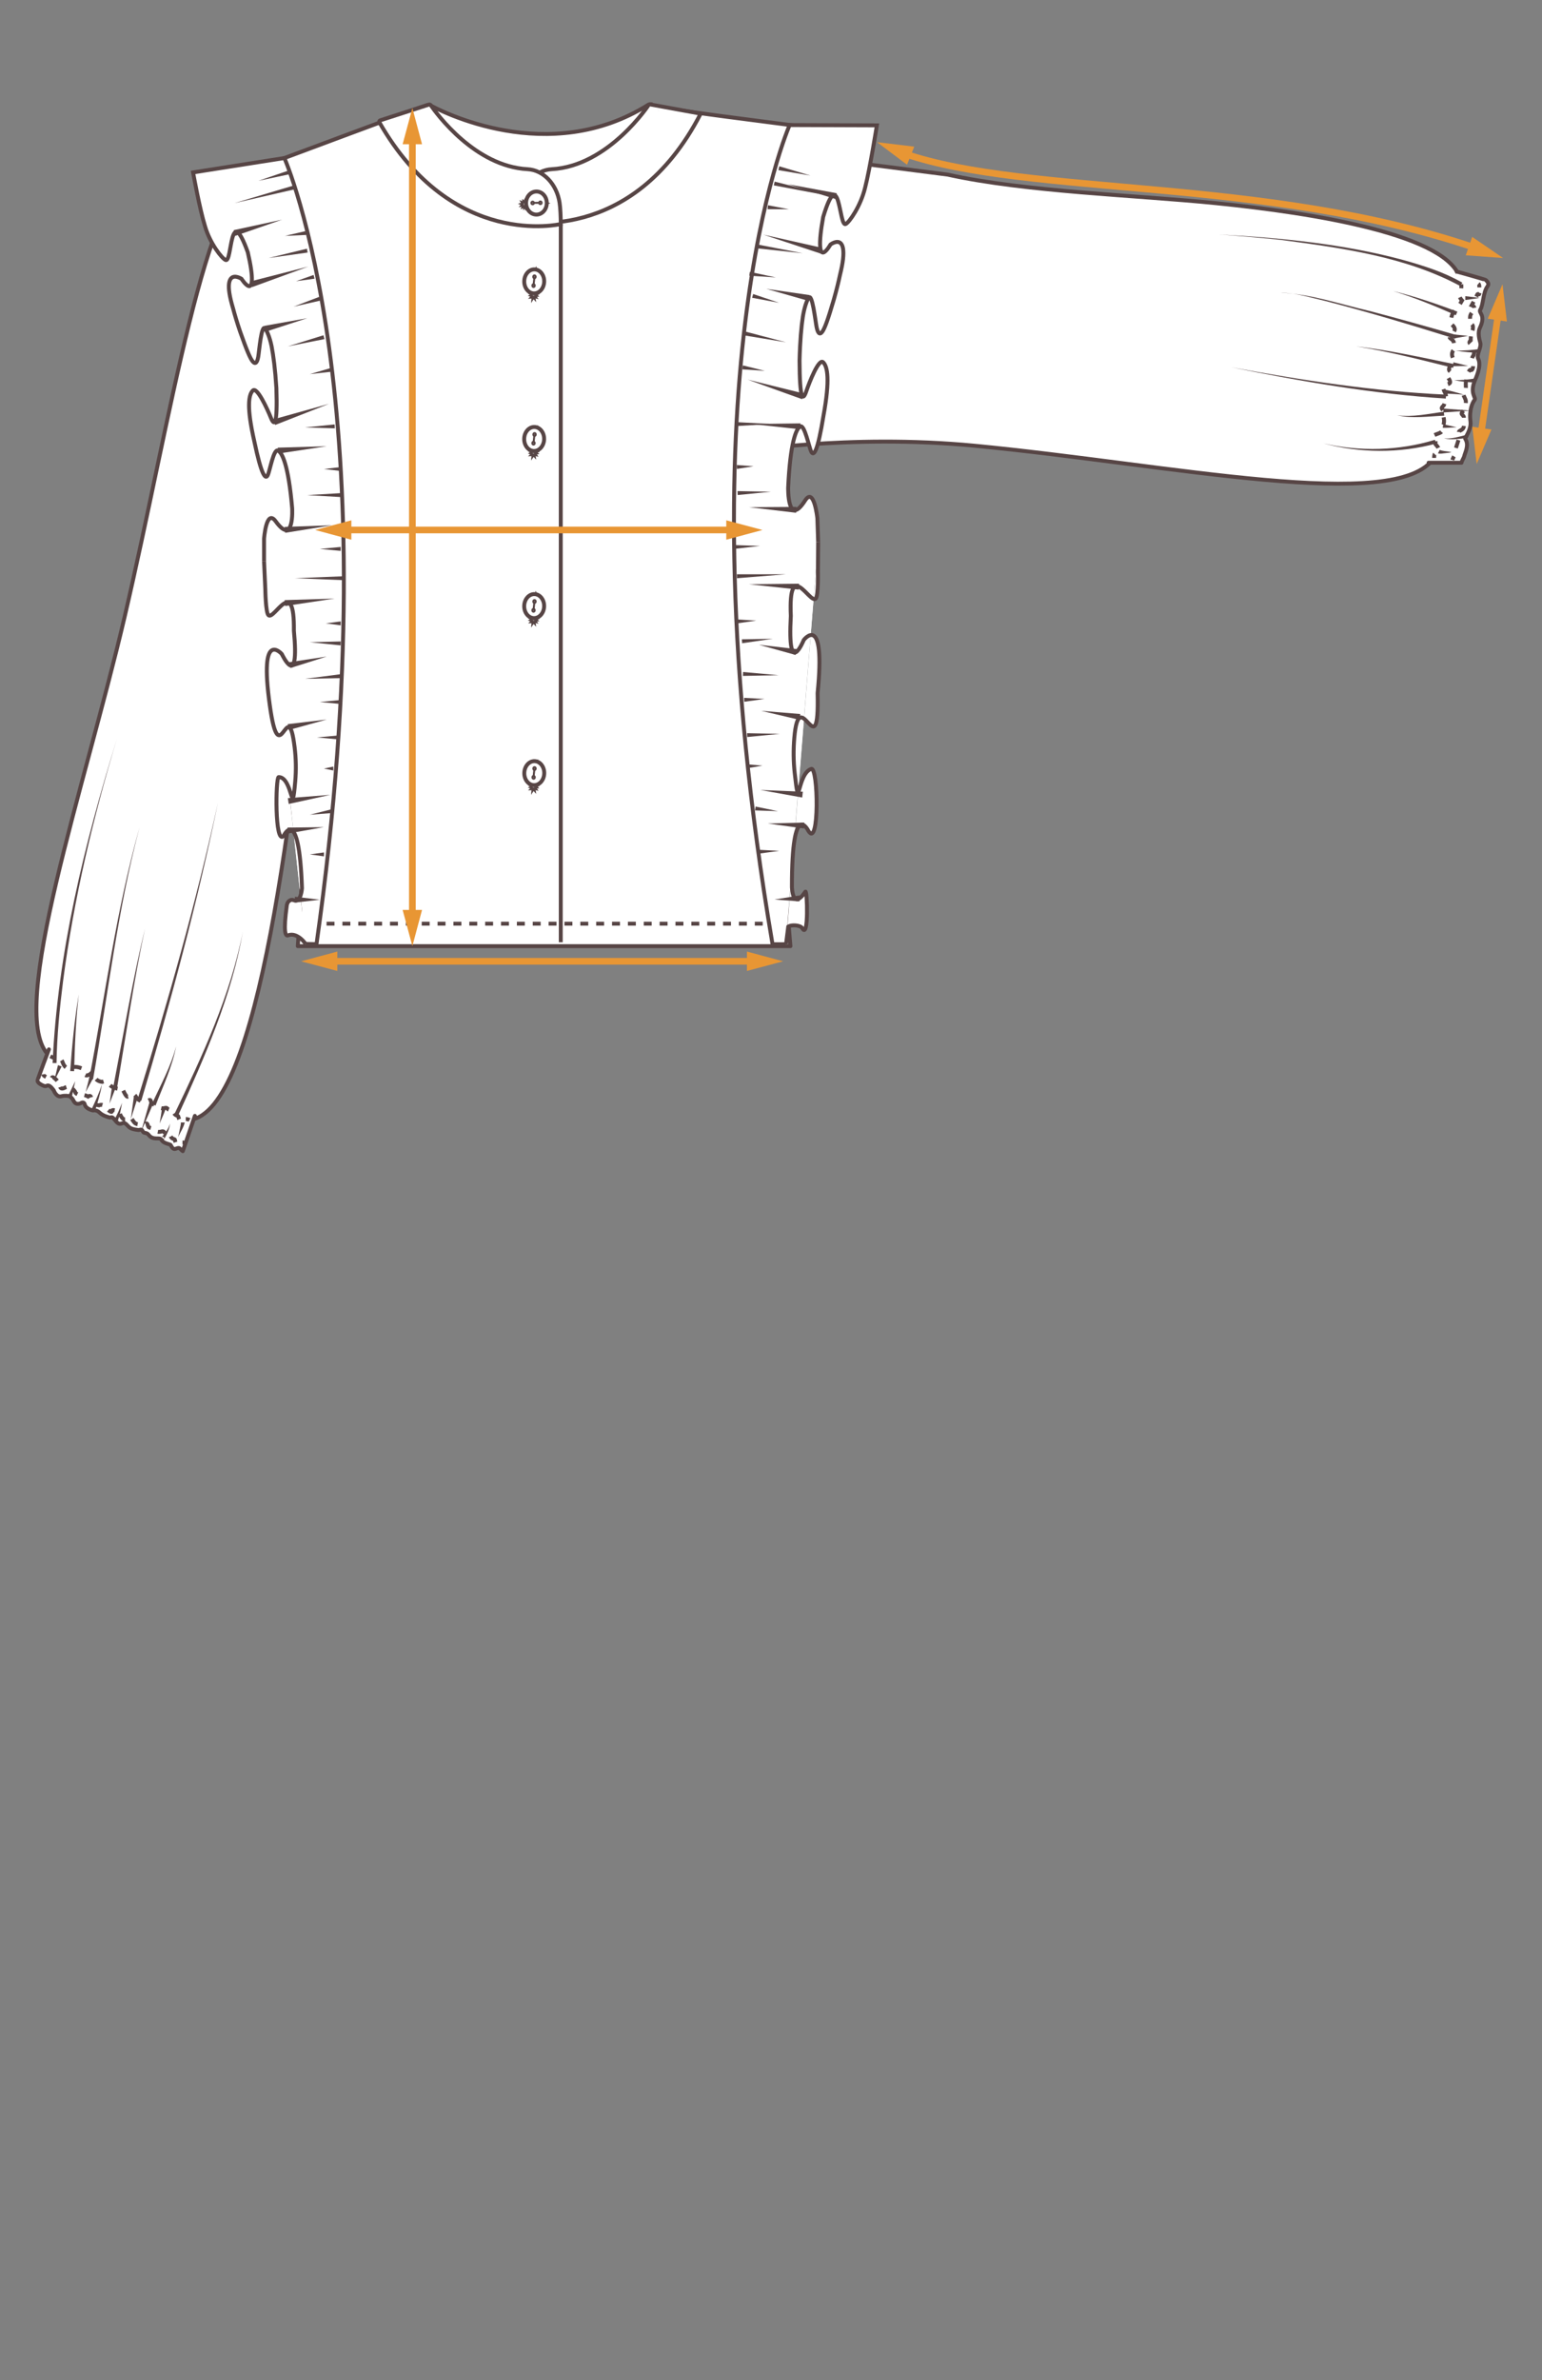 <?xml version="1.0" encoding="UTF-8"?>
<svg id="flechas" xmlns="http://www.w3.org/2000/svg" viewBox="0 0 196.39 303">
  <rect x="0" y="0" width="196.39" height="303" fill="#808080" stroke="none"/>
  <defs>
    <style>
      .cls-1 {
        stroke-dasharray: 0 0 .72 .72;
      }

      .cls-1, .cls-2, .cls-3, .cls-4, .cls-5, .cls-6, .cls-7, .cls-8, .cls-9, .cls-10, .cls-11, .cls-12, .cls-13, .cls-14 {
        fill: none;
      }

      .cls-1, .cls-3, .cls-4, .cls-5, .cls-6, .cls-15, .cls-16, .cls-17, .cls-7, .cls-18, .cls-8, .cls-9, .cls-10, .cls-11, .cls-12, .cls-13, .cls-14 {
        stroke: #574545;
      }

      .cls-1, .cls-3, .cls-4, .cls-5, .cls-6, .cls-15, .cls-16, .cls-7, .cls-8, .cls-10, .cls-12, .cls-13, .cls-14 {
        stroke-miterlimit: 10;
      }

      .cls-1, .cls-3, .cls-4, .cls-5, .cls-6, .cls-16, .cls-17, .cls-18, .cls-8, .cls-9, .cls-10, .cls-11, .cls-13, .cls-14 {
        stroke-width: .5px;
      }

      .cls-2 {
        stroke: #e89634;
        stroke-width: .85px;
      }

      .cls-2, .cls-17, .cls-18, .cls-9, .cls-11 {
        stroke-linejoin: round;
      }

      .cls-3, .cls-7 {
        stroke-dasharray: 0 1;
      }

      .cls-19 {
        fill: #e89634;
      }

      .cls-20, .cls-15, .cls-16, .cls-17, .cls-18 {
        fill: #fff;
      }

      .cls-21 {
        fill: #574545;
      }

      .cls-4 {
        stroke-dasharray: 0 0 .78 .78;
      }

      .cls-5 {
        stroke-dasharray: 0 0 1.05 1.05;
      }

      .cls-6 {
        stroke-dasharray: 0 0 1.02 1.02;
      }

      .cls-15, .cls-12 {
        stroke-width: .25px;
      }

      .cls-17 {
        stroke-linecap: round;
      }

      .cls-7 {
        stroke-width: .6px;
      }

      .cls-8 {
        stroke-dasharray: 0 0 .97 .97;
      }

      .cls-9 {
        stroke-dasharray: 0 0 1.01 1.01;
      }

      .cls-10 {
        stroke-dasharray: 0 0 .91 .91;
      }

      .cls-13 {
        stroke-dasharray: 0 0 1.04 1.04;
      }
    </style>
  </defs>
  <g>
    <path class="cls-18" d="M84.4,24.75l15.45-5.19,20.84,2.67c9.94,2.2,24.12,2.62,34.2,3.64,12.44,1.25,29.92,4.03,31.11,9.8l-3.36,22.62c-4.73,7.09-33.5,.86-58.46-1.54-16.3-1.57-30.18,.83-30.18,.83l-2.63-11.8-6.98-21.03Z"/>
    <path class="cls-18" d="M38.35,21.6l-5.01-.35c-.08,0-.17,0-.25,.03-6.97,2.08-11.31,31.99-17.22,57.26-5.08,21.74-14.86,49.86-9.84,55.62l18.1,8.42c8.93-1,13.2-39.47,16.24-68.87l5.29-6.11,2-16.93-9.31-29.07Z"/>
    <path class="cls-18" d="M98.88,57.43c-2.96,8.5,1.79,63.02,1.79,63.02H37.93s1.8-25.43,2.21-53.32c1.18-16.76-1.31-31.61-7.89-45.53,0,0,22.3-8.33,22.37-8.29,1.42,.8,15.27,8.02,27.99,0,.05-.03,.11-.03,.16,0,0,0,1.18,.44,1.32,.34,5.27,.85,11.57,1.61,16.81,2.3-4.25,10.68-4.51,26.43-2,41.48Z"/>
    <g>
      <path class="cls-17" d="M24.82,142.06l-1.54,4.49c-.13-.07-.35-.36-.46-.39-.41-.09-.63,.52-1.08-.39-.05-.11-.94-.2-1.17-.65s-1.04,.16-1.66-.67c-.22-.29-.58-.16-.68-.35-.18-.33-.2-.33-.54-.24h-.03s-.78-.06-1.11-.29-.58-.73-.92-.59-.56,.17-.94-.33c-.34-.43-.43-.46-.62-.38-.07,.03-.47-.12-.54-.14-.18-.06-.54-.2-.84-.48-.42-.41-.83-.28-.83-.28,0,0-.9-.15-1.06-.75-.07-.29-.25-.3-.43-.23,0,0-.17,.16-.55,.13-.27-.02-.45-.34-.53-.53-.04-.09-.31-.37-.39-.41-.18-.08-.65-.13-1.08-.02-.64,.18-.97-.74-.97-.74,0,0-.42-.61-.7-.63s-.22,.24-.81-.06c-.43-.22-.49-.34-.57-.52-.04-.08,1.46-4.02,1.46-4.02"/>
      <path class="cls-21" d="M23.53,142.9c-.17,.7-.57,1.23-.84,1.87,.09-.47,.21-.98,.3-1.45,.03-.15,.06-.34,.04-.42h.5Z"/>
      <polygon class="cls-21" points="19.51 140.49 17.96 144.11 19.04 140.32 19.51 140.49 19.51 140.49"/>
      <path class="cls-21" d="M21.1,141.15c-.21,.66-.53,1.26-.76,1.88,.08-.67,.24-1.33,.28-1.99l.49,.1h0Z"/>
      <polygon class="cls-21" points="17.52 139.78 16.66 142.47 17.04 139.66 17.52 139.78 17.52 139.78"/>
      <polygon class="cls-21" points="14.75 138.44 13.95 140.5 14.27 138.31 14.75 138.44 14.75 138.44"/>
      <polygon class="cls-21" points="11.88 137.23 10.91 139.03 11.41 137.05 11.88 137.23 11.88 137.23"/>
      <polygon class="cls-21" points="8.68 139.5 9.58 137.64 9.15 139.66 8.68 139.5 8.68 139.5"/>
      <polygon class="cls-21" points="7.85 135.77 6.89 137.64 7.38 135.6 7.85 135.77 7.85 135.77"/>
      <path class="cls-21" d="M21.65,143.03c-.05,.71-.39,1.38-.74,1.99,0,0-.01,.02-.02,.03-.02,0,.05,0-.11,.07-.09,.05-.27-.08-.26-.18,0-.08,0-.06,.02-.11,0,0,.37,.18,.37,.18,.02-.05,.02-.03,.02-.11,.01-.1-.17-.23-.25-.18-.16,.08-.08,.06-.1,.06,.45-.52,.89-1.08,1.07-1.75h0Z"/>
      <path class="cls-21" d="M14.51,142.64c.4-.69,.74-1.46,1.03-2.24-.13,.82-.3,1.64-.58,2.45l-.45-.22h0Z"/>
      <path class="cls-21" d="M11.61,141.33c.51-1.07,1.01-2.17,1.39-3.3-.22,1.18-.56,2.34-.93,3.49l-.46-.19h0Z"/>
    </g>
    <g>
      <path class="cls-14" d="M5.51,136.77c.03,.16,.16,.23,.35,.33"/>
      <path class="cls-10" d="M6.58,137.22s.04-.07,.12-.08c.3-.02,.92,.89,.92,.89,0,0-.08,.83,.62,.45,.47-.26,.67-.1,.85-.01,.08,.04,.47,.44,.49,.56,.05,.25,.45,.36,.73,.33"/>
      <path class="cls-14" d="M10.76,139.41c.25,.07,.46,.19,.46,.19,.16-.11,.32-.14,.39,.1"/>
      <path class="cls-6" d="M12.06,140.55c.27,.16,.56,.17,.56,.17,0,0,.45-.26,.82,.24,.27,.36,.81,.75,.8,.53-.01-.4,.76,.03,.84-.03,.22-.15,0,0,.29,.56,.33,.63,.56,.55,.94,.28s.56,.4,.87,.67c.31,.27,1.12,.21,1.12,.21l.04-.02c.37-.21,.4-.21,.53,.23,.07,.25,.36,.12,.65,.37,.84,.72,1.11,.01,1.4,.38,.31,.39,.58-.27,.75,.35,.17,.61,.59,.46,.61,.62,.08,.54,.27,.58,.49,.52"/>
      <path class="cls-14" d="M23.24,145.45s.07,0,.11,0c.12,.01,.24,.05,.37,.12"/>
    </g>
    <g>
      <path class="cls-14" d="M24.14,142.58c-.13-.07-.25-.1-.37-.12-.04,0-.07,0-.11,0"/>
      <path class="cls-13" d="M22.82,142.49c-.04-.09-.08-.22-.12-.37-.04-.15-.44,0-.61-.62s-.44,.05-.75-.35c-.29-.36-.55,.32-1.39-.4-.3-.25-.59-.09-.66-.35-.13-.44-.15-.44-.53-.23l-.04,.02s-.81,.05-1.12-.21c-.31-.27-.48-.94-.87-.67-.38,.27-.48,.66-.94-.28-.16-.33-.37-.87-.59-.43-.04,.09-.48-.08-.55-.1-.18-.05-.53-.17-.8-.53-.38-.51-.82-.24-.82-.24,0,0-.93-.03-.99-.87-.03-.4-.22-.38-.41-.25,0,0-.21,.26-.6,.3-.28,.03-.42-.4-.47-.65-.03-.12-.08-.21-.16-.25-.18-.08-.85-.33-1.32-.07-.7,.38-1.06-.59-1.06-.59,0,0-.21-.67-.51-.64-.04,0-.08,0-.12,.01"/>
      <path class="cls-14" d="M6.87,134.67c-.13-.04-.27-.1-.46-.2"/>
    </g>
    <g>
      <path class="cls-20" d="M22.42,141.98s7.16-14.47,8.53-23.47"/>
      <path class="cls-21" d="M22.2,141.86c3.59-7.48,7.16-15.16,8.75-23.35-1.43,8.25-4.85,16-8.3,23.58,0,0-.45-.22-.45-.22h0Z"/>
    </g>
    <g>
      <path class="cls-20" d="M19.58,140.65s2.78-6.16,2.85-7.45"/>
      <path class="cls-21" d="M19.35,140.55c1.1-2.41,2.42-4.78,3.08-7.35-.49,2.62-1.67,5.07-2.62,7.55,0,0-.46-.21-.46-.21h0Z"/>
    </g>
    <g>
      <path class="cls-20" d="M17.75,140.07c3.14-10.07,7.94-27.62,10.01-37.91"/>
      <path class="cls-21" d="M17.51,140c3.88-12.47,7.46-25.07,10.25-37.83-2.63,12.81-6.04,25.45-9.77,37.98,0,0-.48-.15-.48-.15h0Z"/>
    </g>
    <g>
      <path class="cls-20" d="M14.66,138.51s2.83-16.64,3.82-20.29"/>
      <path class="cls-21" d="M14.41,138.46c1.14-5.86,2.63-14.53,4.07-20.25-1.3,5.72-2.58,14.48-3.58,20.33,0,0-.49-.08-.49-.08h0Z"/>
    </g>
    <g>
      <path class="cls-20" d="M11.61,137.38s4.92-29.77,6.18-32.08"/>
      <path class="cls-21" d="M11.36,137.33c2.05-10.68,3.46-21.57,6.42-32.04-2.8,10.51-4.04,21.41-5.93,32.12,0,0-.49-.08-.49-.08h0Z"/>
    </g>
    <g>
      <path class="cls-20" d="M9.19,136.36s.23-5.65,.84-9.76"/>
      <path class="cls-21" d="M8.94,136.35c.24-3.27,.55-6.53,1.09-9.75-.37,3.25-.51,6.51-.59,9.77l-.5-.02h0Z"/>
    </g>
    <g>
      <path class="cls-20" d="M6.95,135.33s-.04-15.68,7.94-41.28"/>
      <path class="cls-21" d="M6.7,135.33c.63-14.05,4.05-27.88,8.19-41.28-3.03,10.05-5.5,20.4-6.85,30.81-.44,3.48-.79,6.98-.84,10.47,0,0-.5,0-.5,0h0Z"/>
    </g>
    <path class="cls-3" d="M54.52,15.38s13.63,27.61,28.17-.62"/>
    <path class="cls-7" d="M65.21,28.95c-.04,2.48-.09,33.25-.13,69.83"/>
    <path class="cls-16" d="M82.68,13.27s-5.14,7.88-12.42,8.27c-2.05,.11-3.73,1.94-4.08,4.28-.1,.66-.15,1.43-.15,2.31,0,0,14.45,3.29,23.21-13.66l-6.57-1.2Z"/>
    <path class="cls-3" d="M83.74,13.99s-6.91,9.06-13.65,8.38c0,0-3.27,.22-3.35,5.11"/>
    <path class="cls-16" d="M54.62,13.32c.09-.03,.19,0,.25,.09,.74,1.07,5.63,7.77,12.32,8.13,2.05,.11,3.73,1.94,4.08,4.28,.1,.66,.15,1.82,.15,2.7,0,0-13.78,3.32-23.1-12.94-.05-.09-.01-.22,.08-.25l6.21-2.01Z"/>
    <g>
      <g>
        <polygon class="cls-20" points="68.35 96.94 68.15 97.09 68.39 97.17 68.19 97.31 68.42 97.39 68.22 97.53 68.45 97.62 68.24 97.76 68.47 97.85 68.27 97.99 68.5 98.08 68.29 98.21 68.52 98.31 68.3 98.44 68.53 98.55 68.32 98.68 68.54 98.79 68.33 98.92 68.55 99.03 68.33 99.15 68.55 99.28 68.33 99.39 68.54 99.52 68.31 99.62 68.52 99.76 68.29 99.85 68.48 100.01 68.24 100.08 68.42 100.26 68.17 100.29 68.31 100.49 68.07 100.44 68.11 100.69 67.94 100.51 67.8 100.72 67.82 100.47 67.58 100.48 67.76 100.31 67.52 100.23 67.73 100.1 67.51 99.99 67.73 99.88 67.52 99.74 67.75 99.65 67.54 99.51 67.78 99.42 67.57 99.27 67.81 99.19 67.61 99.04 67.85 98.96 67.66 98.8 67.9 98.72 67.71 98.56 67.95 98.49 67.76 98.32 68.01 98.25 67.82 98.08 68.06 98.02 67.88 97.85 68.12 97.79 67.94 97.61 68.19 97.55 68.01 97.37 68.25 97.32 68.07 97.14 68.32 97.09 68.35 96.94"/>
        <polygon class="cls-12" points="68.35 96.94 68.15 97.09 68.39 97.17 68.19 97.31 68.42 97.39 68.22 97.53 68.45 97.62 68.24 97.76 68.47 97.85 68.27 97.99 68.5 98.08 68.29 98.21 68.52 98.31 68.3 98.44 68.53 98.55 68.32 98.68 68.54 98.79 68.33 98.92 68.55 99.03 68.33 99.15 68.55 99.28 68.33 99.39 68.54 99.52 68.31 99.62 68.52 99.76 68.29 99.85 68.48 100.01 68.24 100.08 68.42 100.26 68.17 100.29 68.31 100.49 68.07 100.44 68.11 100.69 67.94 100.51 67.8 100.72 67.82 100.47 67.58 100.48 67.76 100.31 67.52 100.23 67.73 100.1 67.51 99.99 67.73 99.88 67.52 99.74 67.75 99.65 67.54 99.51 67.78 99.42 67.57 99.27 67.81 99.19 67.61 99.04 67.85 98.96 67.66 98.8 67.9 98.72 67.71 98.56 67.95 98.49 67.76 98.32 68.01 98.25 67.82 98.08 68.06 98.02 67.88 97.85 68.12 97.79 67.94 97.61 68.19 97.55 68.01 97.37 68.25 97.32 68.07 97.14 68.32 97.09 68.35 96.94"/>
      </g>
      <g>
        <ellipse class="cls-16" cx="68.03" cy="98.42" rx="1.53" ry="1.27" transform="translate(-32.18 163.77) rotate(-88.45)"/>
        <ellipse class="cls-15" cx="68.07" cy="97.84" rx=".18" ry=".15" transform="translate(-31.57 163.24) rotate(-88.45)"/>
        <ellipse class="cls-15" cx="67.95" cy="98.96" rx=".18" ry=".15" transform="translate(-32.8 164.21) rotate(-88.45)"/>
        <line class="cls-15" x1="67.95" y1="98.96" x2="68.07" y2="97.84"/>
      </g>
    </g>
    <g>
      <g>
        <polygon class="cls-20" points="68.24 75.58 68.15 75.82 68.39 75.9 68.19 76.04 68.42 76.13 68.22 76.27 68.45 76.35 68.24 76.49 68.47 76.58 68.27 76.72 68.5 76.81 68.29 76.95 68.52 77.04 68.3 77.18 68.53 77.28 68.32 77.41 68.54 77.52 68.33 77.65 68.55 77.77 68.33 77.89 68.55 78.01 68.33 78.12 68.54 78.25 68.31 78.35 68.52 78.49 68.29 78.59 68.48 78.74 68.24 78.81 68.42 78.99 68.17 79.02 68.31 79.22 68.07 79.18 68.11 79.42 67.94 79.25 67.8 79.45 67.82 79.21 67.58 79.22 67.76 79.04 67.52 78.96 67.73 78.83 67.51 78.72 67.73 78.61 67.52 78.48 67.75 78.38 67.54 78.24 67.78 78.16 67.57 78.01 67.81 77.93 67.61 77.77 67.85 77.69 67.66 77.53 67.9 77.46 67.71 77.29 67.95 77.22 67.76 77.05 68.01 76.99 67.82 76.82 68.06 76.75 67.88 76.58 68.12 76.52 67.94 76.35 68.19 76.28 68.01 76.1 68.25 76.05 68.07 75.87 68.32 75.83 68.24 75.58"/>
        <polygon class="cls-12" points="68.24 75.58 68.15 75.82 68.39 75.9 68.19 76.04 68.42 76.13 68.22 76.27 68.45 76.35 68.24 76.49 68.47 76.58 68.27 76.72 68.5 76.81 68.29 76.95 68.52 77.04 68.3 77.18 68.53 77.28 68.32 77.41 68.54 77.52 68.33 77.65 68.55 77.77 68.33 77.89 68.55 78.01 68.33 78.12 68.54 78.25 68.31 78.35 68.52 78.49 68.29 78.59 68.48 78.74 68.24 78.81 68.42 78.99 68.17 79.02 68.31 79.22 68.07 79.18 68.11 79.42 67.94 79.25 67.8 79.45 67.82 79.21 67.58 79.22 67.76 79.04 67.52 78.96 67.73 78.83 67.51 78.72 67.73 78.61 67.52 78.48 67.75 78.38 67.54 78.24 67.78 78.16 67.57 78.01 67.81 77.93 67.61 77.77 67.85 77.69 67.66 77.53 67.9 77.46 67.71 77.29 67.95 77.22 67.76 77.05 68.01 76.99 67.82 76.82 68.06 76.75 67.88 76.58 68.12 76.52 67.94 76.35 68.19 76.28 68.01 76.1 68.25 76.05 68.07 75.87 68.32 75.83 68.24 75.58"/>
      </g>
      <g>
        <ellipse class="cls-16" cx="68.03" cy="77.15" rx="1.53" ry="1.27" transform="translate(-10.93 143.08) rotate(-88.45)"/>
        <ellipse class="cls-15" cx="68.07" cy="76.57" rx=".18" ry=".15" transform="translate(-10.31 142.55) rotate(-88.45)"/>
        <ellipse class="cls-15" cx="67.95" cy="77.69" rx=".18" ry=".15" transform="translate(-11.55 143.52) rotate(-88.45)"/>
        <line class="cls-15" x1="67.95" y1="77.69" x2="68.07" y2="76.57"/>
      </g>
    </g>
    <g>
      <g>
        <polygon class="cls-20" points="68.35 54.4 68.15 54.55 68.39 54.63 68.19 54.78 68.42 54.86 68.22 55 68.45 55.09 68.24 55.23 68.47 55.32 68.27 55.45 68.5 55.54 68.29 55.68 68.52 55.78 68.3 55.91 68.53 56.01 68.32 56.14 68.54 56.25 68.33 56.38 68.55 56.5 68.33 56.62 68.55 56.74 68.33 56.85 68.54 56.98 68.31 57.09 68.52 57.23 68.29 57.32 68.48 57.48 68.24 57.55 68.42 57.72 68.17 57.75 68.31 57.96 68.07 57.91 68.11 58.15 67.94 57.98 67.8 58.18 67.82 57.94 67.58 57.95 67.76 57.78 67.52 57.7 67.73 57.56 67.51 57.45 67.73 57.34 67.52 57.21 67.75 57.12 67.54 56.98 67.78 56.89 67.57 56.74 67.81 56.66 67.61 56.5 67.85 56.43 67.66 56.26 67.9 56.19 67.71 56.02 67.95 55.95 67.76 55.79 68.01 55.72 67.82 55.55 68.06 55.48 67.88 55.31 68.12 55.25 67.94 55.08 68.19 55.02 68.01 54.84 68.25 54.78 68.07 54.61 68.32 54.56 68.35 54.4"/>
        <polygon class="cls-12" points="68.35 54.4 68.15 54.55 68.39 54.63 68.19 54.78 68.42 54.86 68.22 55 68.45 55.09 68.24 55.23 68.47 55.32 68.27 55.45 68.5 55.54 68.29 55.68 68.52 55.78 68.3 55.91 68.53 56.01 68.32 56.14 68.54 56.25 68.33 56.38 68.55 56.5 68.33 56.62 68.55 56.74 68.33 56.85 68.54 56.98 68.31 57.09 68.52 57.23 68.29 57.32 68.48 57.48 68.24 57.55 68.42 57.72 68.17 57.75 68.31 57.96 68.07 57.91 68.11 58.15 67.94 57.98 67.8 58.18 67.82 57.94 67.58 57.95 67.76 57.78 67.52 57.7 67.73 57.56 67.51 57.45 67.73 57.34 67.52 57.21 67.75 57.12 67.54 56.98 67.78 56.89 67.57 56.74 67.81 56.66 67.61 56.5 67.85 56.43 67.66 56.26 67.9 56.19 67.71 56.02 67.95 55.95 67.76 55.79 68.01 55.72 67.82 55.55 68.06 55.48 67.88 55.31 68.12 55.25 67.94 55.08 68.19 55.02 68.01 54.84 68.25 54.78 68.07 54.61 68.32 54.56 68.35 54.4"/>
      </g>
      <g>
        <ellipse class="cls-16" cx="68.03" cy="55.88" rx="1.53" ry="1.27" transform="translate(10.33 122.38) rotate(-88.45)"/>
        <ellipse class="cls-15" cx="68.07" cy="55.31" rx=".18" ry=".15" transform="translate(10.95 121.86) rotate(-88.45)"/>
        <ellipse class="cls-15" cx="67.95" cy="56.42" rx=".18" ry=".15" transform="translate(9.71 122.82) rotate(-88.45)"/>
        <line class="cls-15" x1="67.95" y1="56.42" x2="68.07" y2="55.31"/>
      </g>
    </g>
    <g>
      <g>
        <polygon class="cls-20" points="68.26 34.25 68.15 34.49 68.39 34.57 68.19 34.71 68.42 34.79 68.22 34.93 68.45 35.02 68.24 35.16 68.47 35.25 68.27 35.39 68.5 35.48 68.29 35.61 68.52 35.71 68.3 35.84 68.53 35.95 68.32 36.08 68.54 36.19 68.33 36.32 68.55 36.43 68.33 36.55 68.55 36.68 68.33 36.79 68.54 36.92 68.31 37.02 68.52 37.16 68.29 37.25 68.48 37.41 68.24 37.48 68.42 37.66 68.17 37.69 68.31 37.89 68.07 37.84 68.11 38.09 67.94 37.91 67.8 38.12 67.82 37.87 67.58 37.89 67.76 37.71 67.52 37.63 67.73 37.5 67.51 37.39 67.73 37.28 67.52 37.15 67.75 37.05 67.54 36.91 67.78 36.82 67.57 36.68 67.81 36.59 67.61 36.44 67.85 36.36 67.66 36.2 67.9 36.12 67.71 35.96 67.95 35.89 67.76 35.72 68.01 35.65 67.82 35.48 68.06 35.42 67.88 35.25 68.12 35.19 67.94 35.01 68.19 34.95 68.01 34.77 68.25 34.72 68.07 34.54 68.32 34.49 68.26 34.25"/>
        <polygon class="cls-12" points="68.26 34.25 68.15 34.49 68.39 34.57 68.19 34.71 68.42 34.79 68.22 34.93 68.45 35.02 68.24 35.16 68.47 35.25 68.27 35.39 68.5 35.48 68.29 35.61 68.52 35.71 68.3 35.84 68.53 35.95 68.32 36.08 68.54 36.19 68.33 36.32 68.55 36.43 68.33 36.55 68.55 36.68 68.33 36.79 68.54 36.92 68.31 37.02 68.52 37.16 68.29 37.25 68.48 37.41 68.24 37.48 68.42 37.66 68.17 37.69 68.31 37.89 68.07 37.84 68.11 38.09 67.94 37.91 67.8 38.12 67.82 37.87 67.58 37.89 67.76 37.71 67.52 37.63 67.73 37.5 67.51 37.39 67.73 37.28 67.52 37.15 67.75 37.05 67.54 36.91 67.78 36.82 67.57 36.68 67.81 36.59 67.61 36.44 67.85 36.36 67.66 36.2 67.9 36.12 67.71 35.96 67.95 35.89 67.76 35.72 68.01 35.65 67.82 35.48 68.06 35.42 67.88 35.25 68.12 35.19 67.94 35.01 68.19 34.95 68.01 34.77 68.25 34.72 68.07 34.54 68.32 34.49 68.26 34.25"/>
      </g>
      <g>
        <ellipse class="cls-16" cx="68.03" cy="35.82" rx="1.53" ry="1.27" transform="translate(30.39 102.86) rotate(-88.45)"/>
        <ellipse class="cls-15" cx="68.07" cy="35.24" rx=".18" ry=".15" transform="translate(31 102.33) rotate(-88.45)"/>
        <ellipse class="cls-15" cx="67.95" cy="36.36" rx=".18" ry=".15" transform="translate(29.77 103.3) rotate(-88.45)"/>
        <line class="cls-15" x1="67.95" y1="36.36" x2="68.07" y2="35.24"/>
      </g>
    </g>
    <g>
      <g>
        <polygon class="cls-20" points="69.69 25.89 69.47 25.84 69.44 26.06 69.28 25.91 69.25 26.12 69.09 25.98 69.05 26.19 68.9 26.04 68.86 26.25 68.71 26.1 68.67 26.31 68.51 26.16 68.46 26.37 68.32 26.21 68.26 26.42 68.11 26.26 68.05 26.47 67.91 26.3 67.84 26.51 67.7 26.34 67.63 26.54 67.5 26.36 67.4 26.56 67.29 26.38 67.18 26.57 67.08 26.38 66.95 26.56 66.88 26.35 66.73 26.5 66.71 26.29 66.52 26.4 66.58 26.19 66.37 26.21 66.52 26.05 66.32 25.96 66.52 25.9 66.42 25.71 66.62 25.79 66.63 25.58 66.79 25.72 66.85 25.52 66.98 25.69 67.06 25.49 67.18 25.67 67.27 25.48 67.38 25.67 67.49 25.48 67.58 25.67 67.7 25.49 67.79 25.69 67.92 25.51 68 25.71 68.13 25.53 68.22 25.74 68.35 25.56 68.43 25.77 68.57 25.59 68.64 25.8 68.78 25.63 68.86 25.84 69 25.67 69.07 25.88 69.22 25.71 69.28 25.92 69.42 25.76 69.48 25.97 69.69 25.89"/>
        <polygon class="cls-12" points="69.69 25.89 69.47 25.84 69.44 26.06 69.28 25.91 69.25 26.12 69.09 25.98 69.05 26.19 68.9 26.04 68.86 26.25 68.71 26.1 68.67 26.31 68.51 26.16 68.46 26.37 68.32 26.21 68.26 26.42 68.11 26.26 68.05 26.47 67.91 26.3 67.84 26.51 67.7 26.34 67.63 26.54 67.5 26.36 67.4 26.56 67.29 26.38 67.18 26.57 67.08 26.38 66.95 26.56 66.88 26.35 66.73 26.5 66.71 26.29 66.52 26.4 66.58 26.19 66.37 26.21 66.52 26.05 66.32 25.96 66.52 25.9 66.42 25.71 66.62 25.79 66.63 25.58 66.79 25.72 66.85 25.52 66.98 25.69 67.06 25.49 67.18 25.67 67.27 25.48 67.38 25.67 67.49 25.48 67.58 25.67 67.7 25.49 67.79 25.69 67.92 25.51 68 25.71 68.13 25.53 68.22 25.74 68.35 25.56 68.43 25.77 68.57 25.59 68.64 25.8 68.78 25.63 68.86 25.84 69 25.67 69.07 25.88 69.22 25.71 69.28 25.92 69.42 25.76 69.48 25.97 69.69 25.89"/>
      </g>
      <g>
        <ellipse class="cls-16" cx="68.32" cy="25.86" rx="1.47" ry="1.32" transform="translate(42.02 94) rotate(-89.63)"/>
        <ellipse class="cls-15" cx="68.81" cy="25.82" rx=".17" ry=".16" transform="translate(42.56 94.46) rotate(-89.63)"/>
        <ellipse class="cls-15" cx="67.84" cy="25.83" rx=".17" ry=".16" transform="translate(41.57 93.51) rotate(-89.63)"/>
        <line class="cls-15" x1="67.84" y1="25.83" x2="68.81" y2="25.82"/>
      </g>
    </g>
    <path class="cls-3" d="M54.12,13.75s4.57,8.52,13.2,8.92c0,0,3.33,.31,3.41,5.2,0,0-12.51,1.9-21.39-12.7"/>
    <path class="cls-3" d="M55.9,14.76s13.05,7.51,25.66,0"/>
    <path class="cls-3" d="M65.21,28.95c-.04,2.48-.09,54.93-.13,91.5"/>
    <path class="cls-3" d="M71.39,27.24c4.43-.78,11.14-3.45,16.09-12.07"/>
    <path class="cls-3" d="M55.9,14.76s13.05,7.51,25.66,0"/>
    <line class="cls-16" x1="71.42" y1="28.53" x2="71.42" y2="119.95"/>
    <g>
      <path class="cls-17" d="M181.95,58.91h4.19c0-.17,.3-.65,.33-.78,.09-.47,.69-1.45,.14-2.27-.07-.1,.8-1.14,.67-2.2-.19-1.47,.27-2.43,.52-2.74s-.65-.8,.04-2.48c.08-.2,.89-1.85,.43-2.75-.28-.55,.44-1.46,.26-2.06-.4-1.33-.08-1.82,0-2,.71-1.57-.26-1.79,0-2.2,.39-.61,.34-2.18,.91-2.96,.3-.41-.08-.66-.19-.81-.05-.07-3.73-1.09-3.73-1.09"/>
      <path class="cls-21" d="M183.35,57.27c.6,.28,2.51,.23,.75,.42-.34,.02-.59,.12-.96,.03,0,0,.22-.45,.22-.45h0Z"/>
      <polygon class="cls-21" points="183.83 52.01 187.28 52.27 183.83 52.51 183.83 52.01 183.83 52.01"/>
      <path class="cls-21" d="M183.82,53.97c.54,.2,1.12,.27,1.7,.43-.58,0-1.17,.1-1.78,.06l.09-.49h0Z"/>
      <path class="cls-21" d="M184.08,49.61c.8,.18,1.61,.4,2.39,.64-.82-.07-1.64-.12-2.46-.14l.06-.5h0Z"/>
      <polygon class="cls-21" points="185.11 46.12 186.99 46.59 185.05 46.62 185.11 46.12 185.11 46.12"/>
      <polygon class="cls-21" points="185.18 42.58 186.98 42.76 185.2 43.08 185.18 42.58 185.18 42.58"/>
      <polygon class="cls-21" points="186.62 37.7 188.45 37.93 186.62 38.2 186.62 37.7 186.62 37.7"/>
      <path class="cls-21" d="M183.97,55.81c.92,.09,1.94-.24,2.84-.46,0,0,0,0,0,0,0,0,.02-.01-.05,.02-.26,.45,.3,.41,.11,.39,.04,.02-.07-.43-.04-.41-.19-.02,.37-.06,.11,.39-.07,.03-.04,.01-.05,.02,0,0-.02,0-.02,0-.94,.09-1.99,.28-2.92,.06h0Z"/>
      <path class="cls-21" d="M187.85,48.69c-.9-.02-1.79-.11-2.66-.3,.88,.02,1.77-.06,2.62-.2l.04,.5h0Z"/>
      <path class="cls-21" d="M188.54,44.93c-1.06-.04-2.12-.11-3.16-.31,1.05,.04,2.1-.06,3.13-.19l.03,.5h0Z"/>
    </g>
    <g>
      <path class="cls-14" d="M188.29,36.12c.11,.09,.12,.24,.12,.47"/>
      <path class="cls-1" d="M188.42,37.31c-.02,.37-.17-.05-.29,.22-.05,.12-.16,.33-.28,.56"/>
      <path class="cls-14" d="M187.68,38.41c-.13,.25-.24,.44-.24,.44,0,0,.3,.1,.34,.34"/>
      <path class="cls-4" d="M187.43,39.85c-.24,.32-.2,.55-.2,.74,0,.1,.17,.67,.26,.74,.18,.15,.11,.64-.02,.93-.02,.05-.04,.1-.06,.16"/>
      <path class="cls-14" d="M187.33,42.82c-.03,.27-.02,.5-.02,.5-.14,.13-.23,.28-.09,.43"/>
      <path class="cls-5" d="M187.75,44.6c.02,.34-.08,.64-.08,.64,0,0-.38,.38-.12,.97,.18,.42-.02,.99-.19,.89-.31-.17-.56,.87-.66,1.51-.08,.54,.14,.88-.22,1.19-.36,.31,.1,.75,.2,1.19,.09,.43-.26,1.28-.26,1.28l-.03,.03c-.31,.32-.32,.34-.02,.65,.17,.18-.04,.43,.04,.84,.25,1.18-.76,.87-.58,1.32,.19,.49-.49,2-.45,2.15,.03,.12,.03,.24,.01,.34"/>
      <path class="cls-14" d="M185.18,58.1c-.08,.14-.16,.29-.21,.46"/>
    </g>
    <g>
      <path class="cls-14" d="M182.65,58.3c0-.16,.01-.31,.05-.44,0-.02,.01-.04,.02-.05"/>
      <path class="cls-8" d="M183.18,57.02c-.05-.12-.15-.26-.34-.44-.1-.1,.17-.48-.25-.89s1.24-.45,1.05-.94c-.18-.45,.46-.46,.22-1.64-.09-.41,.15-.67-.02-.84-.3-.31-.29-.33,.02-.65l.03-.03s.35-.84,.26-1.28c-.09-.43-.56-.88-.2-1.19,.36-.31,1.11-.12,.53-.97-.2-.29,.54-.64,.17-.9-.35-.25,.31-1.15,.32-1.23,.03-.21,.23-.08,.05-.5-.26-.6,.12-.97,.12-.97,0,0,.33-1.01-.32-1.4-.31-.18-.22-.38-.04-.54,0,0,.29-.12,.47-.53,.13-.29-.16-.6-.34-.76-.09-.08-.14-.17-.14-.27,0-.22,.07-1.04,.45-1.44,.16-.17,.31-.36,.44-.53"/>
      <path class="cls-14" d="M185.95,38.69c.16-.25,.26-.43,.26-.43,0,0-.18-.19-.28-.41"/>
      <path class="cls-14" d="M186.11,36.7c.01-.14,.02-.3,0-.5"/>
    </g>
    <g>
      <path class="cls-20" d="M182.83,56.23s-6.61,2.2-14.3,.21"/>
      <path class="cls-21" d="M182.91,56.47c-4.69,1.26-9.71,1.22-14.38-.03,4.66,1.08,9.66,.95,14.22-.45,0,0,.16,.47,.16,.47h0Z"/>
    </g>
    <g>
      <path class="cls-20" d="M183.91,52.67s-4.93,.62-5.99,.19"/>
      <path class="cls-21" d="M183.94,52.92c-1.99,.08-4.06,.4-6.02-.06,1.97,.29,4-.19,5.96-.44,0,0,.06,.5,.06,.5h0Z"/>
    </g>
    <g>
      <path class="cls-20" d="M184.15,50.49c-9.22-.5-18.42-2.01-27.4-3.75"/>
      <path class="cls-21" d="M184.14,50.74c-9.23-.58-18.35-2.17-27.39-4,9.07,1.67,18.21,3.08,27.42,3.5l-.03,.5h0Z"/>
    </g>
    <g>
      <path class="cls-20" d="M185.12,46.58s-9.15-2.16-12.44-2.5"/>
      <path class="cls-21" d="M185.07,46.83c-4.1-1.01-8.2-2.1-12.38-2.74,4.21,.48,8.35,1.41,12.49,2.26,0,0-.11,.49-.11,.49h0Z"/>
    </g>
    <g>
      <path class="cls-20" d="M185.4,42.88s-20.01-6.07-22.33-5.62"/>
      <path class="cls-21" d="M185.32,43.12c-5.5-1.71-11.02-3.39-16.6-4.82-1.86-.42-3.73-1.04-5.65-1.03,3.83,.14,7.56,1.44,11.28,2.3,3.72,.97,7.42,2.01,11.12,3.08l-.15,.48h0Z"/>
    </g>
    <g>
      <path class="cls-20" d="M185.52,39.9s-4.59-1.92-8.09-2.85"/>
      <path class="cls-21" d="M185.42,40.13c-2.61-1.15-5.26-2.25-8-3.08,2.78,.68,5.5,1.62,8.19,2.62l-.19,.46h0Z"/>
    </g>
    <g>
      <path class="cls-20" d="M186.12,36.2s-7.44-5.07-30.89-6.35"/>
      <path class="cls-21" d="M185.97,36.41c-6.95-3.74-15.09-4.84-22.84-5.87-1.96-.22-5.94-.56-7.91-.69,7.87,.42,15.95,1.2,23.57,3.27,2.56,.72,5.09,1.51,7.46,2.87l-.28,.41h0Z"/>
    </g>
    <g>
      <line class="cls-11" x1="100.67" y1="117.59" x2="100.17" y2="117.59"/>
      <line class="cls-9" x1="99.16" y1="117.59" x2="38.94" y2="117.59"/>
      <line class="cls-11" x1="38.43" y1="117.59" x2="37.93" y2="117.59"/>
    </g>
    <g>
      <path class="cls-16" d="M33.63,71.47v-2.87s.27-3.88,1.47-2.25c2.39,3.29,2.11-1.65,2.11-1.65-.47-5.48-1.27-7.09-1.81-7.34-.56-.24-1.02,2.55-1.3,3.14-.28,.59-.8,.05-1.71-4.31-.99-4.33-.74-5.92-.19-6.47,.53-.54,1.83,2.31,2.29,3.44,.45,1.13,.87,1.08,.71-3.76-.15-2.41-.38-4.12-.61-5.32-.25-1.19-.56-1.86-.8-2.23-.5-.74-.78,2.9-.9,3.57-.12,.66-.33,1.02-.68,.63-.35-.39-.82-1.55-1.63-3.84-.39-1.15-.68-2.12-.89-2.92-.24-.8-.39-1.44-.47-1.96-.16-1.04-.04-1.59,.19-1.87,.45-.55,1.35,.04,1.35,.04,0,0,.57,.89,.96,.93,.37,.04,.65-.81-.16-4.31-2.35-6.54-1.96,1.39-2.83,.98-.45-.19-1.97-2.06-2.62-4.3-.69-2.21-1.52-6.85-1.52-6.85l11.63-1.83s13.85,31.16,4.09,100.08l-1.37-.03"/>
      <path class="cls-16" d="M33.63,71.47l.16,3.56s.04,2.96,.4,3.29c.74,.67,3.32-5.18,3.24,1.96,.74,7.81-1.54,2.98-1.54,2.98,0,0-.74-.84-1.3-.45-.56,.39-.92,2.02-.23,6.97,1.25,9.01,2.29-1.69,3.16,5.33,.18,1.45,.21,2.91,.08,4.37-.44,5.06-.31-.58-2.11-.55-.39,0-.52,8.75,.63,7.49,0,0,1.96-4.2,2.34,6.66,0,0-.12,1.94-1.07,1.52-.39-.17-.8,.18-.86,.66-.46,3.33-.19,3.96,.16,3.82,.74-.3,1.56,.23,2.09,.9l.15,.2"/>
    </g>
    <g>
      <line class="cls-20" x1="36.65" y1="105.73" x2="41.26" y2="105.3"/>
      <polygon class="cls-21" points="36.61 105.36 41.26 105.3 36.68 106.11 36.61 105.36 36.61 105.36"/>
    </g>
    <polygon class="cls-21" points="37.56 114.16 40.73 114.54 37.56 114.91 37.56 114.16 37.56 114.16"/>
    <g>
      <line class="cls-20" x1="36.71" y1="101.98" x2="42.07" y2="101.19"/>
      <polygon class="cls-21" points="36.66 101.61 42.07 101.19 36.77 102.35 36.66 101.61 36.66 101.61"/>
    </g>
    <g>
      <line class="cls-20" x1="36.71" y1="92.56" x2="41.62" y2="91.6"/>
      <polygon class="cls-21" points="36.64 92.19 41.62 91.6 36.79 92.93 36.64 92.19 36.64 92.19"/>
    </g>
    <g>
      <line class="cls-20" x1="36.9" y1="84.68" x2="41.62" y2="83.58"/>
      <polygon class="cls-21" points="36.82 84.31 41.62 83.58 36.99 85.04 36.82 84.31 36.82 84.31"/>
    </g>
    <g>
      <line class="cls-20" x1="36.29" y1="76.77" x2="42.63" y2="76.2"/>
      <polygon class="cls-21" points="36.25 76.4 42.63 76.2 36.32 77.15 36.25 76.4 36.25 76.4"/>
    </g>
    <g>
      <line class="cls-20" x1="36.29" y1="67.45" x2="42.28" y2="66.87"/>
      <polygon class="cls-21" points="36.25 67.08 42.28 66.87 36.32 67.83 36.25 67.08 36.25 67.08"/>
    </g>
    <g>
      <line class="cls-20" x1="35.4" y1="57.36" x2="41.62" y2="56.81"/>
      <polygon class="cls-21" points="35.37 56.99 41.62 56.81 35.44 57.74 35.37 56.99 35.37 56.99"/>
    </g>
    <g>
      <line class="cls-20" x1="33.78" y1="41.85" x2="39.13" y2="40.51"/>
      <polygon class="cls-21" points="33.69 41.48 39.13 40.51 33.88 42.21 33.69 41.48 33.69 41.48"/>
    </g>
    <g>
      <line class="cls-20" x1="34.93" y1="53.75" x2="41.9" y2="51.41"/>
      <polygon class="cls-21" points="34.81 53.39 41.9 51.41 35.05 54.1 34.81 53.39 34.81 53.39"/>
    </g>
    <g>
      <line class="cls-20" x1="31.99" y1="36.19" x2="39.28" y2="33.93"/>
      <polygon class="cls-21" points="31.88 35.83 39.28 33.93 32.11 36.55 31.88 35.83 31.88 35.83"/>
    </g>
    <g>
      <line class="cls-20" x1="29.86" y1="29.67" x2="35.94" y2="27.96"/>
      <polygon class="cls-21" points="29.76 29.3 35.94 27.96 29.96 30.03 29.76 29.3 29.76 29.3"/>
    </g>
    <g>
      <path class="cls-16" d="M104.2,69l-.1-3.01s-.41-4.05-1.55-2.29c-2.27,3.56-2.17-1.63-2.17-1.63,.27-5.77,1.02-7.5,1.54-7.78,.55-.28,1.11,2.63,1.41,3.23,.31,.6,.8,.02,1.55-4.6,.84-4.59,.52-6.25-.04-6.8-.55-.54-1.75,2.51-2.16,3.72-.41,1.2-.83,1.17-.85-3.91,.06-2.54,.23-4.34,.42-5.61,.21-1.26,.49-1.98,.72-2.38,.47-.8,.89,3.01,1.03,3.7,.14,.69,.36,1.06,.7,.63,.34-.43,.77-1.66,1.49-4.11,.35-1.23,.6-2.25,.78-3.11,.21-.85,.34-1.53,.4-2.08,.12-1.1-.02-1.67-.25-1.95-.47-.56-1.35,.11-1.35,.11,0,0-.54,.96-.93,1.02-.37,.06-.67-.82,0-4.53,2.12-6.97,2.01,1.37,2.87,.9,.45-.22,1.9-2.26,2.47-4.63,.61-2.36,1.5-7.93,1.5-7.93l-11.11-.04s-14.39,32.41-2.18,104.29h1.69"/>
      <path class="cls-16" d="M104.2,69l-.03,3.74s.07,3.11-.28,3.47c-.72,.74-3.5-5.28-3.17,2.2-.46,8.23,1.65,3.06,1.65,3.06,0,0,.71-.92,1.28-.53,.57,.39,1,2.07,.48,7.3,.23,9.9-2.35-1.66-2.97,5.73-.12,1.47-.11,2.94,.05,4.41,.61,5.56,.28,.11,2.11-.49,.9-.3,1.05,10.21-.36,7.89,0,0-2.11-4.32-2.1,7.09,0,0,.03,3.14,1.71,.65,.24-.36,.45,6.18-.39,4.65-.23-.42-1.44-.47-1.79-.2l-.28,2.22"/>
    </g>
    <g>
      <line class="cls-20" x1="102.41" y1="105.09" x2="97.78" y2="104.84"/>
      <polygon class="cls-21" points="102.39 105.47 97.78 104.84 102.43 104.72 102.39 105.47 102.39 105.47"/>
    </g>
    <g>
      <line class="cls-20" x1="101.82" y1="114.37" x2="98.65" y2="114.52"/>
      <polygon class="cls-21" points="101.83 114.75 98.65 114.52 101.8 114 101.83 114.75 101.83 114.75"/>
    </g>
    <g>
      <line class="cls-20" x1="102.21" y1="101.16" x2="96.83" y2="100.57"/>
      <polygon class="cls-21" points="102.17 101.53 96.83 100.57 102.25 100.79 102.17 101.53 102.17 101.53"/>
    </g>
    <g>
      <line class="cls-20" x1="101.87" y1="91.27" x2="96.94" y2="90.49"/>
      <polygon class="cls-21" points="101.82 91.64 96.94 90.49 101.93 90.9 101.82 91.64 101.82 91.64"/>
    </g>
    <g>
      <line class="cls-20" x1="101.4" y1="83.01" x2="96.65" y2="82.08"/>
      <polygon class="cls-21" points="101.33 83.38 96.65 82.08 101.48 82.64 101.33 83.38 101.33 83.38"/>
    </g>
    <g>
      <line class="cls-20" x1="101.74" y1="74.69" x2="95.38" y2="74.38"/>
      <polygon class="cls-21" points="101.72 75.06 95.38 74.38 101.76 74.31 101.72 75.06 101.72 75.06"/>
    </g>
    <g>
      <line class="cls-20" x1="101.41" y1="64.91" x2="95.4" y2="64.57"/>
      <polygon class="cls-21" points="101.39 65.28 95.4 64.57 101.43 64.53 101.39 65.28 101.39 65.28"/>
    </g>
    <g>
      <line class="cls-20" x1="101.93" y1="54.28" x2="95.7" y2="53.98"/>
      <polygon class="cls-21" points="101.91 54.65 95.7 53.98 101.95 53.9 101.91 54.65 101.91 54.65"/>
    </g>
    <g>
      <line class="cls-20" x1="102.99" y1="37.92" x2="97.6" y2="36.77"/>
      <polygon class="cls-21" points="102.91 38.29 97.6 36.77 103.07 37.56 102.91 38.29 102.91 38.29"/>
    </g>
    <g>
      <line class="cls-20" x1="102.27" y1="50.46" x2="95.23" y2="48.33"/>
      <polygon class="cls-21" points="102.16 50.82 95.23 48.33 102.38 50.1 102.16 50.82 102.16 50.82"/>
    </g>
    <g>
      <line class="cls-20" x1="104.58" y1="31.91" x2="97.22" y2="29.87"/>
      <polygon class="cls-21" points="104.48 32.27 97.22 29.87 104.68 31.55 104.48 32.27 104.48 32.27"/>
    </g>
    <g>
      <line class="cls-20" x1="106.48" y1="24.96" x2="100.34" y2="23.45"/>
      <polygon class="cls-21" points="106.39 25.33 100.34 23.45 106.57 24.6 106.39 25.33 106.39 25.33"/>
    </g>
    <g>
      <polygon class="cls-21" points="36.97 22.16 32.9 23.02 36.84 21.68 36.97 22.16 36.97 22.16"/>
      <polygon class="cls-21" points="37.62 24.08 29.86 25.86 37.49 23.59 37.62 24.08 37.62 24.08"/>
      <polygon class="cls-21" points="38.99 29.91 36.29 30.03 38.92 29.42 38.99 29.91 38.99 29.91"/>
      <polygon class="cls-21" points="39.18 32.15 34.19 32.85 39.09 31.66 39.18 32.15 39.18 32.15"/>
      <polygon class="cls-21" points="40.06 35.48 37.71 35.8 39.94 35 40.06 35.48 40.06 35.48"/>
      <polygon class="cls-21" points="40.8 38.27 37.39 39.04 40.66 37.79 40.8 38.27 40.8 38.27"/>
      <polygon class="cls-21" points="41.32 43.17 36.65 44.1 41.2 42.68 41.32 43.17 41.32 43.17"/>
      <polygon class="cls-21" points="42.33 47.31 39.46 47.63 42.23 46.82 42.33 47.31 42.33 47.31"/>
      <polygon class="cls-21" points="42.64 54.53 38.85 54.42 42.62 54.03 42.64 54.53 42.64 54.53"/>
      <polygon class="cls-21" points="43.39 59.96 41.26 59.71 43.39 59.46 43.39 59.96 43.39 59.96"/>
      <polygon class="cls-21" points="43.39 63.28 39.14 63.03 43.39 62.78 43.39 63.28 43.39 63.28"/>
      <polygon class="cls-21" points="43.39 70.13 40.74 69.88 43.39 69.63 43.39 70.13 43.39 70.13"/>
      <polygon class="cls-21" points="43.79 73.86 37.56 73.61 43.79 73.36 43.79 73.86 43.79 73.86"/>
      <polygon class="cls-21" points="43.39 79.61 41.5 79.36 43.39 79.11 43.39 79.61 43.39 79.61"/>
      <polygon class="cls-21" points="43.38 82.16 39.46 81.76 43.4 81.66 43.38 82.16 43.38 82.16"/>
      <polygon class="cls-21" points="43.41 86.33 38.85 86.42 43.37 85.83 43.41 86.33 43.41 86.33"/>
      <polygon class="cls-21" points="43.34 89.62 40.74 89.37 43.34 89.12 43.34 89.62 43.34 89.62"/>
      <polygon class="cls-21" points="43.09 94.13 40.36 93.88 43.09 93.63 43.09 94.13 43.09 94.13"/>
      <polygon class="cls-21" points="42.45 98.09 41.26 97.84 42.45 97.59 42.45 98.09 42.45 98.09"/>
      <polygon class="cls-21" points="42.37 103.5 39.46 103.72 42.29 103.01 42.37 103.5 42.37 103.5"/>
      <polygon class="cls-21" points="41.26 109.02 39.46 108.77 41.26 108.52 41.26 109.02 41.26 109.02"/>
    </g>
    <g>
      <polygon class="cls-21" points="99.25 21.17 103.23 22.35 99.14 21.66 99.25 21.17 99.25 21.17"/>
      <polygon class="cls-21" points="98.66 23.12 106.35 25.07 98.55 23.6 98.66 23.12 98.66 23.12"/>
      <polygon class="cls-21" points="97.81 26.13 100.47 26.64 97.76 26.63 97.81 26.13 97.81 26.13"/>
      <polygon class="cls-21" points="96.44 31.12 102.23 32.24 96.37 31.61 96.44 31.12 96.44 31.12"/>
      <polygon class="cls-21" points="95.5 34.61 98.81 35.32 95.43 35.1 95.5 34.61 95.5 34.61"/>
      <polygon class="cls-21" points="95.92 37.43 99.23 38.55 95.79 37.91 95.92 37.43 95.92 37.43"/>
      <polygon class="cls-21" points="94.96 42.22 100.12 43.58 94.85 42.71 94.96 42.22 94.96 42.22"/>
      <polygon class="cls-21" points="94.62 46.52 97.41 47.21 94.54 47.02 94.62 46.52 94.62 46.52"/>
      <polygon class="cls-21" points="93.81 53.74 98.22 53.98 93.81 54.24 93.81 53.74 93.81 53.74"/>
      <polygon class="cls-21" points="93.83 59.2 95.97 59.36 93.85 59.7 93.83 59.2 93.83 59.2"/>
      <polygon class="cls-21" points="93.93 62.52 98.19 62.6 93.95 63.02 93.93 62.52 93.93 62.52"/>
      <polygon class="cls-21" points="93.5 69.39 96.79 69.5 93.52 69.88 93.5 69.39 93.5 69.39"/>
      <polygon class="cls-21" points="93.85 73.11 100.09 73.11 93.87 73.61 93.85 73.11 93.85 73.11"/>
      <polygon class="cls-21" points="93.85 78.86 96.31 79.01 93.87 79.36 93.85 78.86 93.85 78.86"/>
      <polygon class="cls-21" points="94.48 81.39 98.43 81.32 94.52 81.89 94.48 81.39 94.48 81.39"/>
      <polygon class="cls-21" points="94.64 85.55 99.18 85.96 94.62 86.05 94.64 85.55 94.64 85.55"/>
      <polygon class="cls-21" points="94.77 88.84 97.37 88.98 94.79 89.34 94.77 88.84 94.77 88.84"/>
      <polygon class="cls-21" points="95.15 93.34 99.32 93.42 95.17 93.83 95.15 93.34 95.15 93.34"/>
      <polygon class="cls-21" points="95.15 97.3 97.11 97.47 95.17 97.8 95.15 97.3 95.15 97.3"/>
      <polygon class="cls-21" points="96.23 102.68 99.09 103.27 96.17 103.17 96.23 102.68 96.23 102.68"/>
      <polygon class="cls-21" points="96.58 108.18 99.24 108.32 96.6 108.68 96.58 108.18 96.58 108.18"/>
    </g>
  </g>
  <g>
    <line class="cls-2" x1="42.12" y1="122.38" x2="95.97" y2="122.38"/>
    <polygon class="cls-19" points="42.96 123.61 38.35 122.38 42.96 121.14 42.96 123.61"/>
    <polygon class="cls-19" points="95.13 123.61 99.74 122.38 95.13 121.14 95.13 123.61"/>
  </g>
  <g>
    <line class="cls-2" x1="52.52" y1="17.52" x2="52.52" y2="116.69"/>
    <polygon class="cls-19" points="51.28 18.36 52.52 13.75 53.75 18.36 51.28 18.36"/>
    <polygon class="cls-19" points="51.28 115.84 52.52 120.45 53.75 115.84 51.28 115.84"/>
  </g>
  <g>
    <line class="cls-2" x1="43.91" y1="67.47" x2="93.34" y2="67.47"/>
    <polygon class="cls-19" points="44.75 68.71 40.14 67.47 44.75 66.24 44.75 68.71"/>
    <polygon class="cls-19" points="92.5 68.71 97.11 67.47 92.5 66.24 92.5 68.71"/>
  </g>
  <g>
    <path class="cls-2" d="M115.17,19.55c15.92,5.48,45.97,2.91,72.72,12.01"/>
    <polygon class="cls-19" points="115.52 20.97 111.7 18.1 116.44 18.67 115.52 20.97"/>
    <polygon class="cls-19" points="186.68 32.5 191.44 32.85 187.5 30.16 186.68 32.5"/>
  </g>
  <g>
    <line class="cls-2" x1="190.82" y1="39.92" x2="188.61" y2="55.34"/>
    <polygon class="cls-19" points="189.48 40.57 191.36 36.19 191.92 40.93 189.48 40.57"/>
    <polygon class="cls-19" points="187.51 54.33 188.07 59.07 189.95 54.68 187.51 54.33"/>
  </g>
</svg>